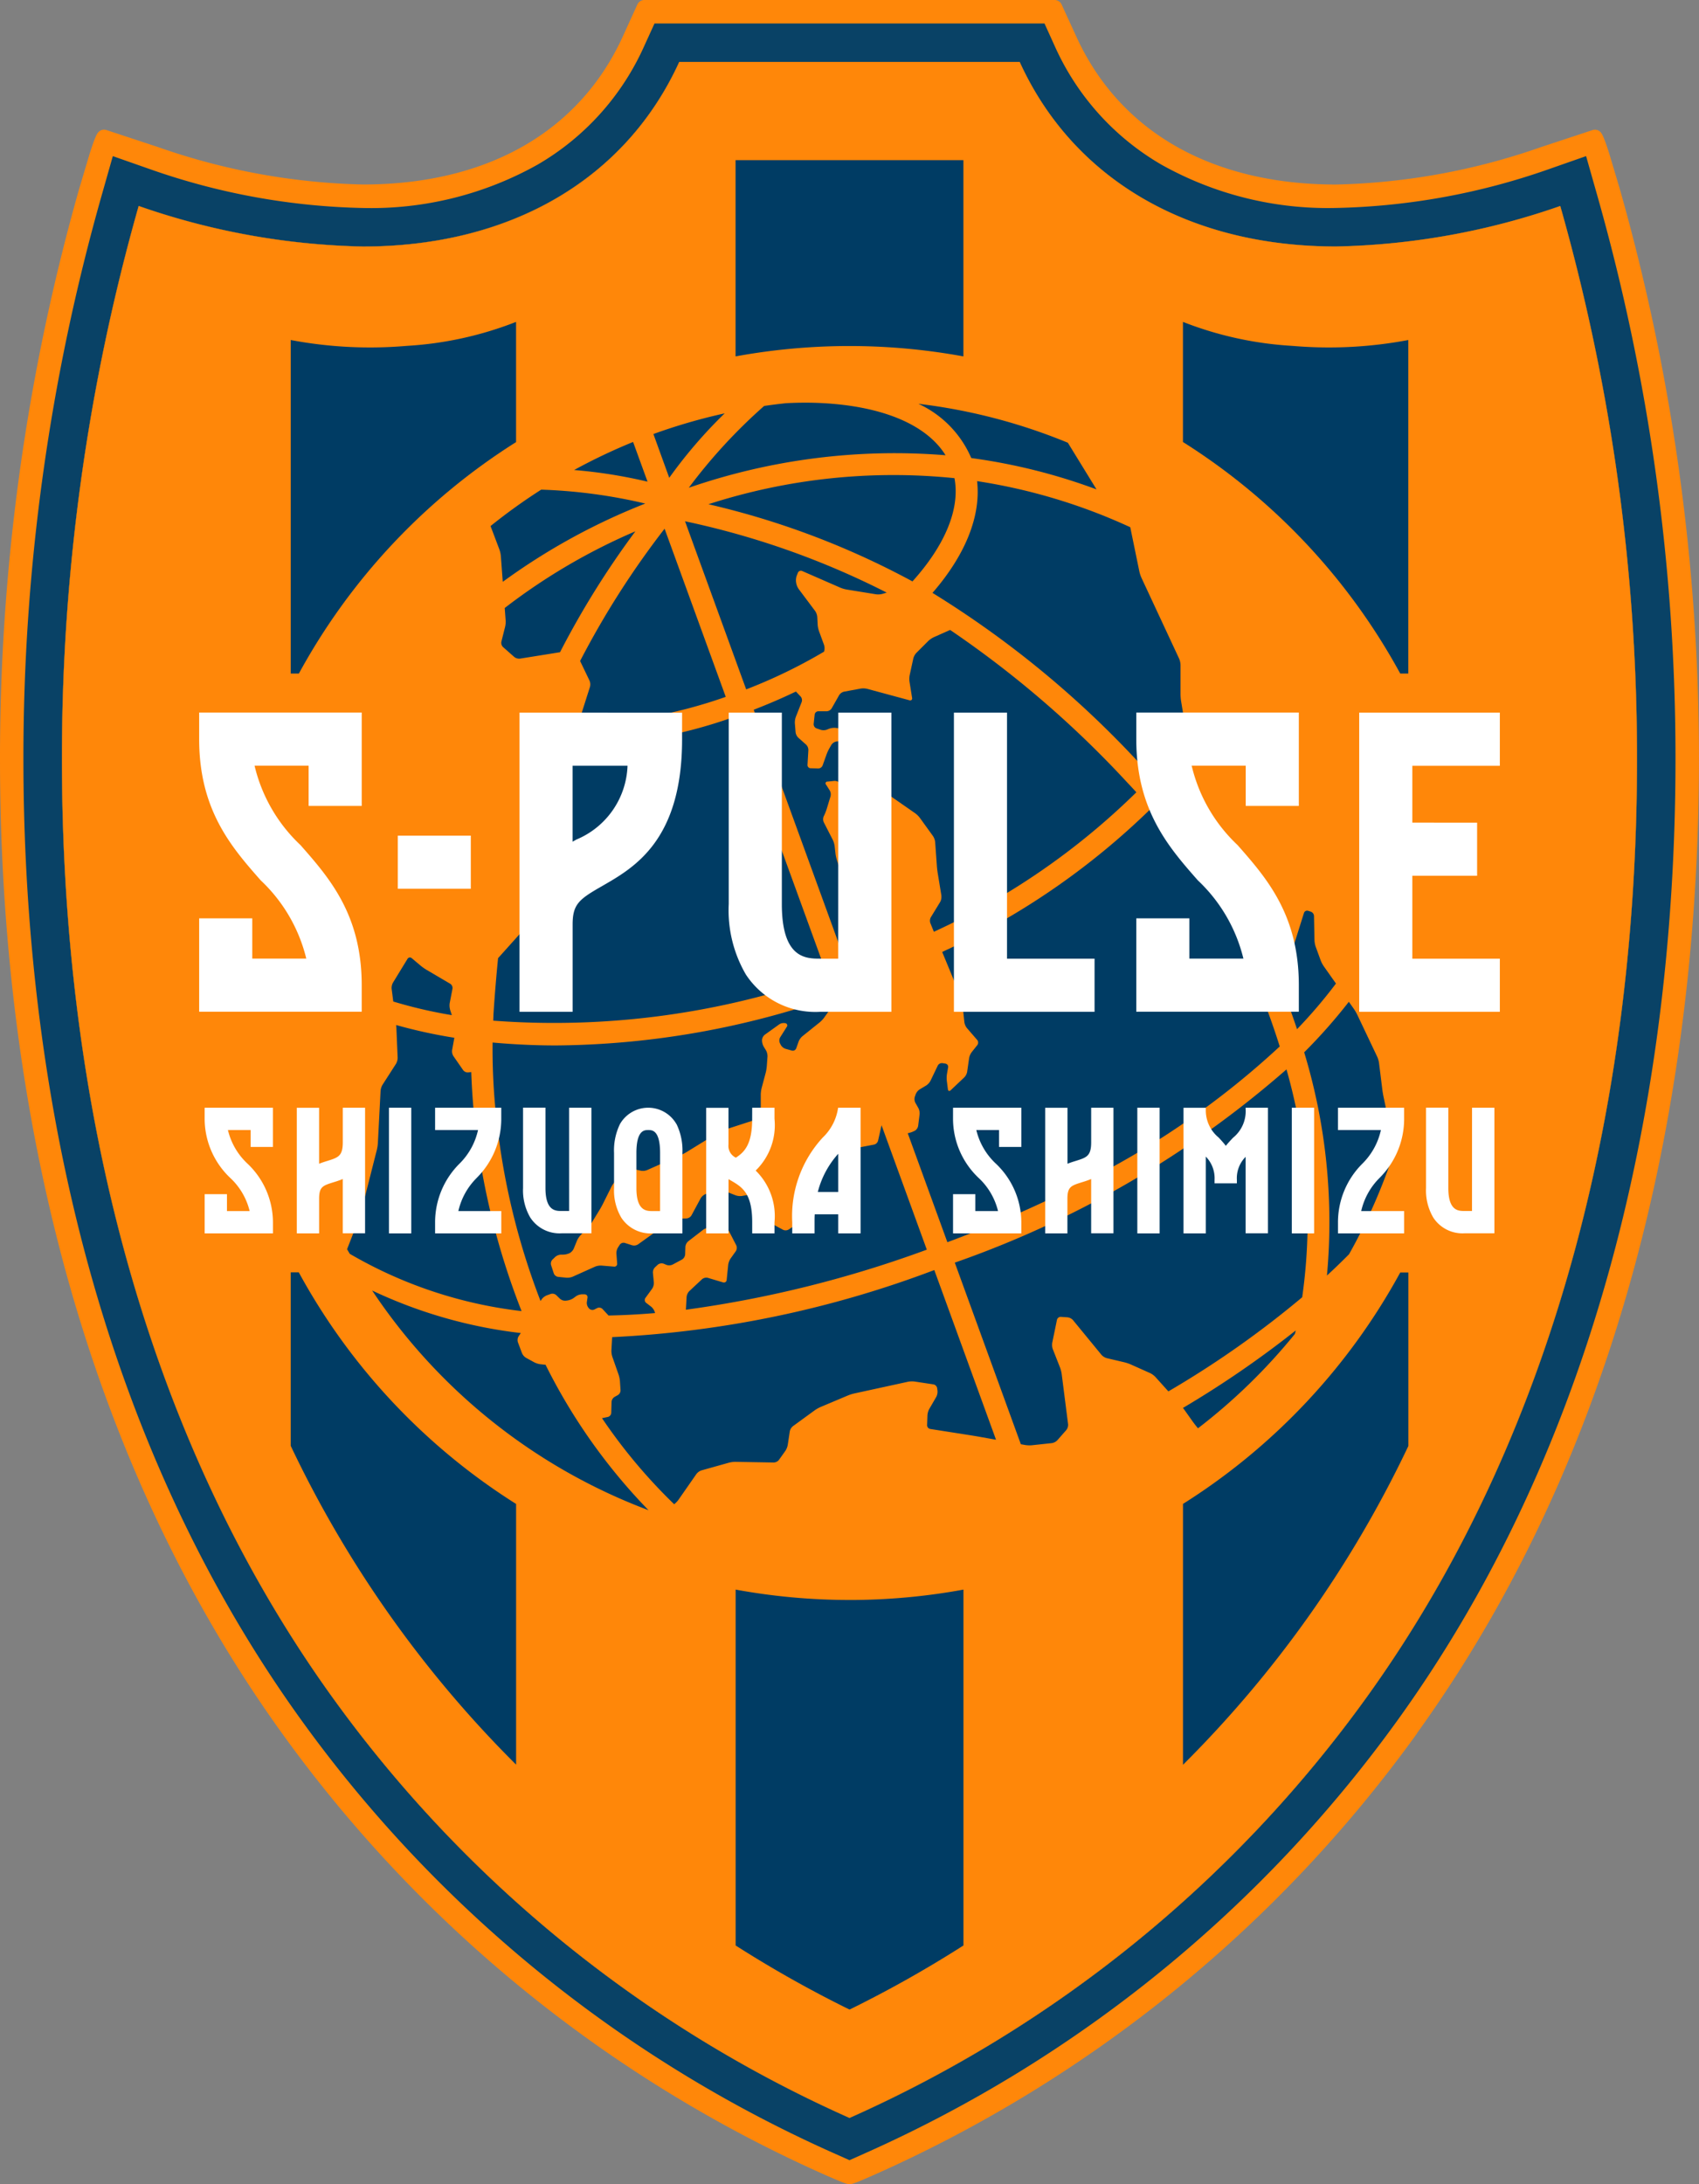 <svg xmlns="http://www.w3.org/2000/svg" xmlns:xlink="http://www.w3.org/1999/xlink" width="93.393" height="120" viewBox="0 0 93.393 120">
  <rect x="0" y="0" width="93.393" height="120" fill="#808080" stroke="none"/>
  <defs>
    <clipPath id="clip-path">
      <rect id="長方形_25898" data-name="長方形 25898" width="93.393" height="120" fill="none"/>
    </clipPath>
  </defs>
  <g id="グループ_19801" data-name="グループ 19801" clip-path="url(#clip-path)">
    <path id="パス_53200" data-name="パス 53200" d="M77.9,95.225a73.58,73.58,0,0,1-29.819,24.25l-.148.065-.14.062-.067.029-.064.028-.062.027-.059.025-.057.024-.054.023-.051.022-.049.02-.046.019-.043.018-.041.017-.038.015-.036.014-.033.013-.06.023-.052.019-.045.016-.039.013-.034.01-.061.014a.586.586,0,0,1-.2,0l-.061-.014-.034-.01-.039-.013-.045-.016-.052-.019-.06-.023-.034-.013-.036-.014-.038-.015-.041-.017-.043-.018-.046-.019-.049-.02-.051-.022-.054-.023-.057-.024-.059-.025-.062-.027-.064-.028L45.6,119.6l-.14-.061-.148-.066A73.579,73.579,0,0,1,15.5,95.225C2.688,77.436,0,56.308,0,41.717A114.473,114.473,0,0,1,4.349,10.387l.585-1.96.149-.453.069-.192.063-.164.03-.072.028-.063.014-.029L5.3,7.427,5.314,7.4l.013-.024.012-.022.013-.021.012-.019.006-.009L5.377,7.3l.006-.008.006-.008L5.4,7.276,5.4,7.269l.006-.007.006-.006L5.42,7.25l.006-.006a.417.417,0,0,1,.421-.1l2.846.939a36.421,36.421,0,0,0,11.257,2.054c6.823,0,11.9-2.892,14.291-8.145L35.035.249A.424.424,0,0,1,35.421,0h22.55a.424.424,0,0,1,.386.249l.8,1.745c2.392,5.253,7.468,8.145,14.291,8.145A36.429,36.429,0,0,0,84.7,8.085l2.845-.939a.416.416,0,0,1,.421.1l.006.006.006.006.006.006.006.007L88,7.276,88,7.283l.006.008.006.008.006.008.006.009.013.019.012.021.013.022.013.024.014.025.013.028.014.029.028.063.03.072.064.164.069.192.149.453.585,1.96a114.465,114.465,0,0,1,4.349,31.329c0,14.591-2.689,35.719-15.5,53.509" transform="translate(0 0)" fill="#ff8709"/>
    <path id="パス_53201" data-name="パス 53201" d="M98.451,24a39.7,39.7,0,0,1-12.325,2.225c-8.168,0-14.473-3.735-17.39-10.139H50.022c-2.917,6.4-9.222,10.139-17.391,10.139A39.7,39.7,0,0,1,20.307,24a110.931,110.931,0,0,0-4.219,30.4c0,17.855,4.068,36.537,14.854,51.519a70.176,70.176,0,0,0,28.437,23.127,70.176,70.176,0,0,0,28.437-23.127C98.6,90.937,102.67,72.255,102.67,54.4A110.93,110.93,0,0,0,98.451,24" transform="translate(-12.683 -12.683)" fill="#003c64"/>
    <path id="パス_53202" data-name="パス 53202" d="M60.852,8.206c2.917,6.4,9.222,10.139,17.39,10.139a39.7,39.7,0,0,0,12.325-2.225,110.939,110.939,0,0,1,4.219,30.4c0,17.855-4.068,36.537-14.854,51.519A70.176,70.176,0,0,1,51.5,121.162,70.173,70.173,0,0,1,23.059,98.036C12.273,83.054,8.2,64.371,8.2,46.516a110.938,110.938,0,0,1,4.219-30.4,39.7,39.7,0,0,0,12.325,2.225c8.168,0,14.473-3.735,17.39-10.139Zm1.362-2.117H40.777l-.565,1.239a14.258,14.258,0,0,1-5.87,6.522,18.723,18.723,0,0,1-9.573,2.378,37.517,37.517,0,0,1-11.647-2.106L11,13.378l-.614,2.163a113.031,113.031,0,0,0-4.3,30.977c0,14.4,2.646,35.243,15.253,52.754A72.363,72.363,0,0,0,50.635,123.1l.86.383.86-.383A72.369,72.369,0,0,0,81.651,99.272C94.257,81.761,96.9,60.918,96.9,46.516a113.028,113.028,0,0,0-4.3-30.976l-.614-2.163-2.122.743a37.516,37.516,0,0,1-11.647,2.106,18.721,18.721,0,0,1-9.573-2.378,14.258,14.258,0,0,1-5.869-6.522Z" transform="translate(-4.799 -4.8)" fill="#094266"/>
    <path id="パス_53203" data-name="パス 53203" d="M99.944,52.353V41.57h12.525V52.352a34.7,34.7,0,0,0-12.525,0m36.533,17.425h.447v-18.3c0-.008,0-.017,0-.025a23.458,23.458,0,0,1-6.229.334l-.195-.015a19.526,19.526,0,0,1-5.963-1.315v6.6a34.611,34.611,0,0,1,11.942,12.717m-48.6-12.717v-6.6a19.526,19.526,0,0,1-5.963,1.315l-.194.015a23.457,23.457,0,0,1-6.229-.334c0,.008,0,.017,0,.025v18.3h.447A34.612,34.612,0,0,1,87.878,57.061m18.33,63.614h0a34.658,34.658,0,0,1-6.26-.57v19.552a64.528,64.528,0,0,0,6.262,3.522,64.368,64.368,0,0,0,6.262-3.522V120.106a34.642,34.642,0,0,1-6.26.57m-30.273-18h-.447v9.532a62.51,62.51,0,0,0,12.389,17.515V115.4a34.611,34.611,0,0,1-11.942-12.717m48.6,12.717v14.331a62.509,62.509,0,0,0,12.389-17.515v-9.532h-.447A34.612,34.612,0,0,1,124.535,115.4" transform="translate(-59.511 -32.771)" fill="#003c64"/>
    <path id="パス_53204" data-name="パス 53204" d="M98.45,24a39.7,39.7,0,0,1-12.325,2.225c-8.168,0-14.473-3.735-17.39-10.139H50.022C47.1,22.494,40.8,26.229,32.632,26.229A39.7,39.7,0,0,1,20.307,24a110.931,110.931,0,0,0-4.219,30.4c0,17.855,4.068,36.537,14.854,51.519a70.177,70.177,0,0,0,28.437,23.127A70.174,70.174,0,0,0,87.816,105.92C98.6,90.938,102.669,72.256,102.669,54.4A110.931,110.931,0,0,0,98.45,24M84.262,83.958a53.2,53.2,0,0,1-7.354,5.17l-.715-.794a1.025,1.025,0,0,0-.287-.209l-1.066-.477a2.291,2.291,0,0,0-.342-.116l-.977-.23a.627.627,0,0,1-.291-.182l-1.566-1.908a.483.483,0,0,0-.3-.153L71,85.034a.213.213,0,0,0-.217.165l-.259,1.26a.72.72,0,0,0,.03.346l.4,1.017a1.763,1.763,0,0,1,.089.348l.353,2.767a.459.459,0,0,1-.1.316l-.493.561a.537.537,0,0,1-.3.156l-1.1.118a1.528,1.528,0,0,1-.359-.012l-.246-.044-3.631-9.977A55.451,55.451,0,0,0,83.4,71.438a30.094,30.094,0,0,1,.864,12.52m-39.439-.164h-.139a.644.644,0,0,0-.328.1l-.151.11a.836.836,0,0,1-.326.129l-.1.012a.43.43,0,0,1-.31-.1l-.214-.207a.318.318,0,0,0-.3-.064l-.219.079a.681.681,0,0,0-.275.21l-.067.1a39.223,39.223,0,0,1-2.331-9.235l-1.188.156a40.5,40.5,0,0,0,2.476,9.633,24.269,24.269,0,0,1-9.445-3.148c-.048-.085-.1-.168-.146-.253l.658-1.69c.036-.093.086-.248.11-.344L33.4,75.85a2.228,2.228,0,0,0,.054-.356l.149-2.878a.808.808,0,0,1,.107-.333l.741-1.153a.675.675,0,0,0,.09-.333l-.067-1.579c0-.059-.009-.141-.016-.218a27.877,27.877,0,0,0,3.2.7l-.123.679a.5.5,0,0,0,.071.327l.535.772a.328.328,0,0,0,.283.126l.163-.021c.027.726.07,1.462.143,2.21l1.192-.117a34.29,34.29,0,0,1-.162-3.714c1.125.1,2.287.16,3.48.16a46.952,46.952,0,0,0,15.328-2.7l.085.234-.665.936a1.563,1.563,0,0,1-.246.261l-.958.769a.754.754,0,0,0-.2.284l-.135.379a.2.2,0,0,1-.235.12l-.357-.1a.475.475,0,0,1-.255-.212l-.05-.1a.357.357,0,0,1,.015-.315l.365-.579a.124.124,0,0,0-.079-.2l-.007,0a.446.446,0,0,0-.323.061l-.8.573a.412.412,0,0,0-.152.287v.028a.723.723,0,0,0,.09.335l.129.211a.662.662,0,0,1,.082.335l-.039.539a2.3,2.3,0,0,1-.06.356l-.223.836a1.7,1.7,0,0,0-.048.356l0,.667a.924.924,0,0,1-.082.343l-.1.207a.5.5,0,0,1-.253.218l-1.589.515a1.8,1.8,0,0,0-.326.151L50.43,75.976a3.2,3.2,0,0,1-.32.169l-1.859.826a.633.633,0,0,1-.342.033l-.436-.1a.387.387,0,0,0-.31.081l-.642.589a1.174,1.174,0,0,0-.214.285l-.484.97c-.044.089-.123.232-.175.316l-.424.692a2.051,2.051,0,0,1-.22.285l-.415.433a1.138,1.138,0,0,0-.193.3l-.175.432a.557.557,0,0,1-.23.249l-.005,0a.9.9,0,0,1-.343.079h-.125a.514.514,0,0,0-.312.124l-.156.15a.317.317,0,0,0-.075.3l.149.456a.3.3,0,0,0,.236.191l.456.047a.8.8,0,0,0,.345-.055l1.233-.553a.832.832,0,0,1,.346-.059l.7.058a.15.15,0,0,0,.167-.166l-.041-.557a.609.609,0,0,1,.088-.331l.1-.154a.256.256,0,0,1,.274-.095l.407.131a.407.407,0,0,0,.32-.05l1.805-1.293a.71.71,0,0,1,.328-.113l.537-.021a.353.353,0,0,0,.267-.166l.507-.94a.574.574,0,0,1,.255-.225l.587-.228a.537.537,0,0,1,.338,0l.742.291a.768.768,0,0,0,.347.035l.3-.052a2.561,2.561,0,0,1,.36-.031h0a.168.168,0,0,1,.169.181l0,.069a.851.851,0,0,0,.063.345l.3.647a.634.634,0,0,0,.235.251l.832.448a.333.333,0,0,0,.31-.015l.6-.4a.556.556,0,0,0,.2-.275l.527-1.984a2.13,2.13,0,0,1,.128-.337l.582-1.164a.364.364,0,0,1,.261-.179l1.164-.109c.1-.009.261-.032.358-.051l.874-.167a.3.3,0,0,0,.218-.211l.192-.852,2.488,6.836a62.958,62.958,0,0,1-13.244,3.3l.04-.705a.547.547,0,0,1,.149-.318l.7-.654a.365.365,0,0,1,.319-.075l.834.249a.151.151,0,0,0,.2-.134l.085-.832a.85.85,0,0,1,.129-.342l.29-.407a.342.342,0,0,0,.023-.322l-.406-.789a.346.346,0,0,0-.276-.17l-.794-.009a.638.638,0,0,0-.339.113l-.825.636a.455.455,0,0,0-.156.3l-.013.423a.364.364,0,0,1-.173.279l-.517.277a.449.449,0,0,1-.341.015l-.145-.062a.341.341,0,0,0-.32.047L48.7,82.3a.4.4,0,0,0-.127.31l.051.536a.581.581,0,0,1-.093.341l-.37.508a.2.2,0,0,0,.039.268l.279.214a.652.652,0,0,1,.2.3l.013.048q-1.3.11-2.557.135L45.8,84.6a.258.258,0,0,0-.286-.051l-.163.082a.252.252,0,0,1-.283-.053l-.028-.032a.436.436,0,0,1-.1-.313l.037-.254a.153.153,0,0,0-.155-.181m9.865-48.81c.4-.06.8-.109,1.207-.153.349-.018.694-.028,1.034-.028a17.572,17.572,0,0,1,2.181.131c2.718.34,4.652,1.309,5.551,2.758a34.672,34.672,0,0,0-14.114,1.786,29.532,29.532,0,0,1,4.141-4.494m11.7,4.129a31.436,31.436,0,0,1,8.426,2.533l.5,2.433a1.869,1.869,0,0,0,.113.342L77.5,48.873a.98.98,0,0,1,.076.345v1.615a2.7,2.7,0,0,0,.029.36l.263,1.59a20.168,20.168,0,0,1-1.9,2.535c-.151-.165-.3-.329-.454-.487a54.2,54.2,0,0,0-11.573-9.573c1.771-2.038,2.676-4.184,2.451-6.145M64.433,61.9l-.208-1.269c-.016-.1-.035-.26-.042-.359l-.095-1.327a.752.752,0,0,0-.119-.327l-.722-1a1.281,1.281,0,0,0-.255-.251l-1.294-.9a1.041,1.041,0,0,1-.244-.258L60.4,54.486a.358.358,0,0,0-.276-.152l-.648.006a.175.175,0,0,0-.174.182l.021.541a.116.116,0,0,0,.173.109l.443-.192a.147.147,0,0,1,.208.1l.147.617a.226.226,0,0,1-.124.249l-.573.251a.288.288,0,0,1-.295-.055l-.451-.445a.437.437,0,0,0-.309-.109l-.366.037a.1.1,0,0,0-.083.171l.2.315a.45.45,0,0,1,.044.326l-.213.7a2.8,2.8,0,0,1-.132.336l-.029.059a.41.41,0,0,0,0,.324l.5.975a1.2,1.2,0,0,1,.1.341l.048.42a2.088,2.088,0,0,0,.078.352l.184.551a.405.405,0,0,0,.23.228l.438.142a.3.3,0,0,1,.187.236l.092,1.133a2.307,2.307,0,0,1,0,.361l-.134,1.273c-.01.1-.018.262-.018.361l.005.805a.691.691,0,0,1-.1.332l-.309.461-5.15-14.149q1.2-.463,2.32-1l.26.273a.31.31,0,0,1,.058.3l-.325.826a.932.932,0,0,0-.051.349l.04.49a.521.521,0,0,0,.151.3l.427.378a.421.421,0,0,1,.125.3l-.048.812a.175.175,0,0,0,.17.186l.418.013a.266.266,0,0,0,.242-.165l.22-.615a2.392,2.392,0,0,1,.152-.327l.113-.195a.415.415,0,0,1,.271-.179l.54-.068a.135.135,0,0,0,.114-.192L59.2,52.9a.327.327,0,0,0-.245-.188l-.349-.038a.865.865,0,0,0-.348.048l-.136.054a.541.541,0,0,1-.338,0L57.56,52.7a.247.247,0,0,1-.15-.244l.055-.514a.207.207,0,0,1,.2-.18h.464A.345.345,0,0,0,58.4,51.6l.411-.724a.444.444,0,0,1,.268-.191l.919-.17a.948.948,0,0,1,.353.014l2.323.628a.108.108,0,0,0,.146-.131l-.143-.894a1.134,1.134,0,0,1,.011-.356l.2-.921a.734.734,0,0,1,.167-.3l.662-.661a1.18,1.18,0,0,1,.294-.2l.9-.4a56.272,56.272,0,0,1,9.731,8.375c.169.177.338.359.506.544a39.126,39.126,0,0,1-11.13,7.664l-.194-.475a.4.4,0,0,1,.026-.322l.514-.842a.569.569,0,0,0,.065-.333M40.477,46.767l-.05-.679a33.063,33.063,0,0,1,7.183-4.213,47.818,47.818,0,0,0-4.143,6.643l-2.2.352a.436.436,0,0,1-.315-.091l-.616-.544a.328.328,0,0,1-.092-.3l.205-.816a1.344,1.344,0,0,0,.031-.356m1.057,16.92a.646.646,0,0,0,.138-.315l.125-1.31c.009-.1.032-.261.049-.359l.378-2.114c.018-.1.04-.259.051-.359l.469-4.522a.613.613,0,0,1,.145-.31l.711-.735c.187.005.371.017.561.017a27.669,27.669,0,0,0,8.826-1.588l5.169,14.2A44.708,44.708,0,0,1,39.795,68.76c.007-.14.009-.283.018-.422.068-1.023.15-2.025.249-3.012Zm21.3-19.058a44.726,44.726,0,0,0-11.211-4.238A33.051,33.051,0,0,1,65.15,38.955c.324,1.723-.56,3.734-2.312,5.675m-1.411.612-.233.07a.937.937,0,0,1-.352.024l-1.616-.262a1.735,1.735,0,0,1-.345-.1l-2.106-.919a.175.175,0,0,0-.233.1l-.064.159a.767.767,0,0,0-.037.347l.011.069a.878.878,0,0,0,.139.323l.9,1.2a.685.685,0,0,1,.117.326L57.63,47a1.411,1.411,0,0,0,.07.351l.28.765a.625.625,0,0,1,.008.343l-.009.029A28.675,28.675,0,0,1,53.7,50.56l-3.362-9.237a44.951,44.951,0,0,1,11.086,3.919M52.577,50.97a26.645,26.645,0,0,1-8.119,1.509l.656-2.061a.527.527,0,0,0-.024-.336L44.571,49a47.584,47.584,0,0,1,4.644-7.268ZM40.32,44.655l-.106-1.425a1.5,1.5,0,0,0-.077-.35l-.489-1.294a31.594,31.594,0,0,1,2.784-2,28.842,28.842,0,0,1,5.722.764,34.911,34.911,0,0,0-7.834,4.3m-2.9,23.5.1.307a25.486,25.486,0,0,1-3.219-.748l-.09-.7a.6.6,0,0,1,.072-.334l.8-1.309a.152.152,0,0,1,.234-.038l.517.434a2.628,2.628,0,0,0,.3.208l1.3.764a.276.276,0,0,1,.122.27l-.153.792a.853.853,0,0,0,.02.351M46.1,90.532a.25.25,0,0,0,.183-.221L46.3,89.7a.356.356,0,0,1,.165-.268l.181-.1a.311.311,0,0,0,.147-.268l-.033-.5a1.6,1.6,0,0,0-.072-.352l-.346-.986a1.083,1.083,0,0,1-.05-.352l.041-.726a57.736,57.736,0,0,0,17.708-3.686l3.393,9.323-.96-.171c-.1-.018-.259-.044-.357-.06l-2.3-.361a.21.21,0,0,1-.172-.209l.02-.553a.866.866,0,0,1,.1-.338l.383-.661a.624.624,0,0,0,.068-.336l-.019-.145a.255.255,0,0,0-.2-.207l-1.04-.157a1.175,1.175,0,0,0-.356.011l-2.963.645a2.388,2.388,0,0,0-.344.109l-1.511.637a1.9,1.9,0,0,0-.313.177l-1.2.874a.5.5,0,0,0-.173.286l-.112.745a.9.9,0,0,1-.132.327l-.352.494a.384.384,0,0,1-.286.144L53.11,93a1.47,1.47,0,0,0-.356.045l-1.513.424a.586.586,0,0,0-.278.2l-.99,1.422a1.25,1.25,0,0,1-.232.237A29.694,29.694,0,0,1,45.775,90.6ZM82.889,66.314l-1.1.464c.477,1.133.885,2.268,1.24,3.4A45.934,45.934,0,0,1,72.661,77.42l0-.124-1.523.53V78.2c-1.995.98-4.127,1.893-6.378,2.733l-2.179-5.987.1-.025a1.374,1.374,0,0,0,.313-.127.4.4,0,0,0,.16-.262l.079-.629a.643.643,0,0,0-.067-.338L63,73.272a.457.457,0,0,1-.03-.329l.049-.141a.58.58,0,0,1,.215-.264l.363-.217a.715.715,0,0,0,.234-.256l.4-.836a.26.26,0,0,1,.258-.135l.163.026a.178.178,0,0,1,.148.207l-.064.37a1.462,1.462,0,0,0-.008.358l.06.473c.012.1.082.124.154.055l.747-.707a.608.608,0,0,0,.157-.3l.109-.76a.794.794,0,0,1,.138-.321l.313-.394a.228.228,0,0,0-.006-.279l-.568-.657a.686.686,0,0,1-.138-.317L65.583,67.8a1.526,1.526,0,0,0-.089-.347l-.961-2.326-.059-.142a40.573,40.573,0,0,0,11.468-7.868c.308.367.614.743.913,1.133l.95-.73q-.512-.667-1.042-1.29c.5-.568.967-1.14,1.386-1.717l.009.056a2.565,2.565,0,0,1,.028.36l-.014,1.94a.706.706,0,0,0,.1.333l1.343,2.045a1.439,1.439,0,0,0,.239.266l1.761,1.445a.979.979,0,0,1,.219.278l1.759,3.632c.043.09.1.085.133-.01l.635-2.014a.183.183,0,0,1,.228-.119l.147.046a.268.268,0,0,1,.177.235l.026,1.339a1.3,1.3,0,0,0,.066.351l.276.755a1.639,1.639,0,0,0,.167.318l.672.952a27.056,27.056,0,0,1-2.14,2.508c-.322-.97-.683-1.941-1.091-2.911M71.382,37.008l1.576,2.564a32.011,32.011,0,0,0-6.885-1.722,5.8,5.8,0,0,0-2.908-2.981,31.3,31.3,0,0,1,8.216,2.139M52.519,35.393a26.12,26.12,0,0,0-3.048,3.542L48.6,36.53a31.284,31.284,0,0,1,3.923-1.137m-5.039,1.574.794,2.181a27.187,27.187,0,0,0-4.036-.641,31.376,31.376,0,0,1,3.242-1.541M33.139,83.586a26.139,26.139,0,0,0,8.172,2.337l-.123.183a.4.4,0,0,0-.037.32l.225.6a.566.566,0,0,0,.222.257l.453.248a1.079,1.079,0,0,0,.339.106l.282.029a31.711,31.711,0,0,0,5.659,7.99,31.6,31.6,0,0,1-15.191-12.07m45.394,7.569-.086-.105c-.063-.077-.162-.207-.219-.288l-.456-.642c-.017-.023-.041-.054-.063-.083a55.449,55.449,0,0,0,6.2-4.257c-.015.065-.032.13-.049.194a31.675,31.675,0,0,1-5.325,5.181m8.3-9.558c-.385.387-.786.776-1.212,1.167A32.094,32.094,0,0,0,84.373,70.5a29.5,29.5,0,0,0,2.455-2.777l.277.392a2.55,2.55,0,0,1,.182.311l1.1,2.315a1.349,1.349,0,0,1,.1.343l.182,1.465c.012.1.039.26.059.357l.619,2.962A31.318,31.318,0,0,1,86.835,81.6" transform="translate(-12.683 -12.684)" fill="#ff8709"/>
    <path id="パス_53205" data-name="パス 53205" d="M99.944,52.353V41.57h12.525V52.352a34.7,34.7,0,0,0-12.525,0m36.533,17.425h.447v-18.3c0-.008,0-.017,0-.025a23.458,23.458,0,0,1-6.229.334l-.195-.015a19.526,19.526,0,0,1-5.963-1.315v6.6a34.611,34.611,0,0,1,11.942,12.717m-48.6-12.717v-6.6a19.526,19.526,0,0,1-5.963,1.315l-.194.015a23.457,23.457,0,0,1-6.229-.334c0,.008,0,.017,0,.025v18.3h.447A34.612,34.612,0,0,1,87.878,57.061m18.33,63.614h0a34.658,34.658,0,0,1-6.26-.57v19.552a64.528,64.528,0,0,0,6.262,3.522,64.368,64.368,0,0,0,6.262-3.522V120.106a34.642,34.642,0,0,1-6.26.57m-30.273-18h-.447v9.532a62.51,62.51,0,0,0,12.389,17.515V115.4a34.611,34.611,0,0,1-11.942-12.717m48.6,12.717v14.331a62.509,62.509,0,0,0,12.389-17.515v-9.532h-.447A34.612,34.612,0,0,1,124.535,115.4" transform="translate(-59.511 -32.771)" fill="#003c64"/>
    <path id="パス_53206" data-name="パス 53206" d="M295.093,186.435c0,3.916,1.8,5.955,3.382,7.754a8.731,8.731,0,0,1,2.506,4.3h-2.969v-2.211h-2.919v5.13h8.935v-1.459c0-3.875-1.787-5.9-3.364-7.693a8.759,8.759,0,0,1-2.527-4.365h2.972v2.211h2.919v-5.13h-8.935Z" transform="translate(-232.632 -145.823)" fill="#fff"/>
    <path id="パス_53207" data-name="パス 53207" d="M360.71,187.895v-2.919h-7.731v16.436h7.731v-2.919H355.9v-4.556h3.561v-2.919H355.9v-3.123Z" transform="translate(-278.265 -145.822)" fill="#fff"/>
    <path id="パス_53208" data-name="パス 53208" d="M51.721,186.435c0,3.916,1.8,5.955,3.382,7.754a8.732,8.732,0,0,1,2.506,4.3H54.64v-2.211H51.721v5.13h8.935v-1.459c0-3.875-1.787-5.9-3.363-7.693a8.758,8.758,0,0,1-2.527-4.365h2.972v2.211h2.919v-5.13H51.721Z" transform="translate(-40.773 -145.823)" fill="#fff"/>
    <rect id="長方形_25894" data-name="長方形 25894" width="4.013" height="2.919" transform="translate(21.867 45.911)" fill="#fff"/>
    <path id="パス_53209" data-name="パス 53209" d="M250.647,184.975h-2.919v16.436h7.731v-2.919h-4.812Z" transform="translate(-195.292 -145.822)" fill="#fff"/>
    <path id="パス_53210" data-name="パス 53210" d="M195.278,198.493H194.3c-.793,0-2.121,0-2.121-3V184.976h-2.919v10.513a7.009,7.009,0,0,0,.941,3.873,4.563,4.563,0,0,0,4.1,2.05h3.9V184.976h-2.919Z" transform="translate(-149.202 -145.823)" fill="#fff"/>
    <path id="パス_53211" data-name="パス 53211" d="M134.921,184.976v16.436h2.919v-4.8c0-1.13.369-1.391,1.649-2.124,1.739-1,4.368-2.5,4.368-8.051v-1.459Zm3.117,6.977-.2.114v-4.172h3.02a4.564,4.564,0,0,1-2.822,4.058" transform="translate(-106.363 -145.823)" fill="#fff"/>
    <path id="パス_53212" data-name="パス 53212" d="M209.493,287.521h-1.229a2.806,2.806,0,0,1-.844,1.639,6.362,6.362,0,0,0-1.677,4.653v.613h1.226v-.613c0-.151,0-.3.011-.435h1.291v1.047H209.5v-6.9Zm-1.222,4.631h-1.123a4.952,4.952,0,0,1,1.123-2.1Z" transform="translate(-162.194 -226.662)" fill="#fff"/>
    <path id="パス_53213" data-name="パス 53213" d="M185.93,287.521h1.226v.613a3.478,3.478,0,0,1-1.036,2.84,3.5,3.5,0,0,1,1.036,2.839v.613H185.93v-.613c0-1.621-.564-1.944-1.218-2.318l-.083-.048v2.979H183.4v-6.9h1.226v2.017a.709.709,0,0,0,.407.722c.48-.309.895-.742.895-2.125Z" transform="translate(-144.582 -226.662)" fill="#fff"/>
    <rect id="長方形_25895" data-name="長方形 25895" width="1.226" height="6.905" transform="translate(21.381 60.859)" fill="#fff"/>
    <path id="パス_53214" data-name="パス 53214" d="M79.606,287.521h1.226v6.9H79.606v-2.982a5.1,5.1,0,0,1-.5.175c-.6.187-.8.25-.8.911v1.9H77.079v-6.9h1.226V290.6c.157-.064.309-.111.442-.152.608-.189.86-.267.86-1.029v-1.9Z" transform="translate(-60.764 -226.662)" fill="#fff"/>
    <path id="パス_53215" data-name="パス 53215" d="M53.148,287.521H56.9v2.155H55.676v-.929H54.427a3.68,3.68,0,0,0,1.062,1.834,4.456,4.456,0,0,1,1.413,3.231v.613H53.148V292.27h1.226v.929h1.247a3.667,3.667,0,0,0-1.053-1.808,4.486,4.486,0,0,1-1.421-3.257Z" transform="translate(-41.898 -226.662)" fill="#fff"/>
    <path id="パス_53216" data-name="パス 53216" d="M138.4,287.521h1.226v6.9h-1.636a1.917,1.917,0,0,1-1.722-.861,2.945,2.945,0,0,1-.4-1.627v-4.416H137.1v4.416c0,1.262.558,1.262.891,1.262h.41Z" transform="translate(-107.116 -226.662)" fill="#fff"/>
    <path id="パス_53217" data-name="パス 53217" d="M162.9,288.422a1.789,1.789,0,0,0-3.106,0,3.311,3.311,0,0,0-.324,1.587v1.928a2.945,2.945,0,0,0,.4,1.627,1.917,1.917,0,0,0,1.722.861h1.636v-4.416a3.309,3.309,0,0,0-.324-1.587M162,293.2h-.41c-.333,0-.891,0-.891-1.262v-1.928c0-1.262.44-1.262.651-1.262s.651,0,.651,1.262Z" transform="translate(-125.716 -226.662)" fill="#fff"/>
    <path id="パス_53218" data-name="パス 53218" d="M115.286,291.38a3.709,3.709,0,0,0-1.007,1.819h2.36v1.226H113v-.613a4.542,4.542,0,0,1,1.345-3.221,3.72,3.72,0,0,0,1.015-1.844H113v-1.226h3.637v.613a4.571,4.571,0,0,1-1.353,3.246" transform="translate(-89.083 -226.662)" fill="#fff"/>
    <rect id="長方形_25896" data-name="長方形 25896" width="1.226" height="6.905" transform="translate(62.518 60.859)" fill="#fff"/>
    <path id="パス_53219" data-name="パス 53219" d="M273.957,287.521h1.226v6.9h-1.226v-2.982a5.1,5.1,0,0,1-.5.175c-.6.187-.805.25-.805.911v1.9H271.43v-6.9h1.226V290.6c.157-.064.309-.111.442-.152.608-.189.86-.267.86-1.029v-1.9Z" transform="translate(-213.977 -226.662)" fill="#fff"/>
    <path id="パス_53220" data-name="パス 53220" d="M247.5,287.521h3.754v2.155h-1.226v-.929h-1.248a3.679,3.679,0,0,0,1.061,1.834,4.456,4.456,0,0,1,1.413,3.231v.613H247.5V292.27h1.226v.929h1.247a3.667,3.667,0,0,0-1.053-1.808,4.486,4.486,0,0,1-1.421-3.257Z" transform="translate(-195.112 -226.662)" fill="#fff"/>
    <rect id="長方形_25897" data-name="長方形 25897" width="1.226" height="6.905" transform="translate(71.01 60.859)" fill="#fff"/>
    <path id="パス_53221" data-name="パス 53221" d="M372.871,287.521H374.1v6.9h-1.636a1.917,1.917,0,0,1-1.722-.861,2.945,2.945,0,0,1-.4-1.627v-4.416h1.226v4.416c0,1.262.558,1.262.891,1.262h.41Z" transform="translate(-291.954 -226.662)" fill="#fff"/>
    <path id="パス_53222" data-name="パス 53222" d="M349.753,291.38a3.71,3.71,0,0,0-1.007,1.819h2.36v1.226h-3.637v-.613a4.542,4.542,0,0,1,1.345-3.221,3.72,3.72,0,0,0,1.015-1.844h-2.361v-1.226h3.637v.613a4.57,4.57,0,0,1-1.353,3.246" transform="translate(-273.921 -226.662)" fill="#fff"/>
    <path id="パス_53223" data-name="パス 53223" d="M310.768,287.521h1.226v6.9h-1.226V290.22a1.662,1.662,0,0,0-.481,1.262v.193h-1.226v-.193a1.7,1.7,0,0,0-.481-1.275v4.218h-1.226v-6.9h1.226v.088a1.924,1.924,0,0,0,.7,1.542c.131.139.27.289.4.461.132-.167.27-.312.4-.448a1.873,1.873,0,0,0,.691-1.521Z" transform="translate(-242.297 -226.662)" fill="#fff"/>
  </g>
</svg>
